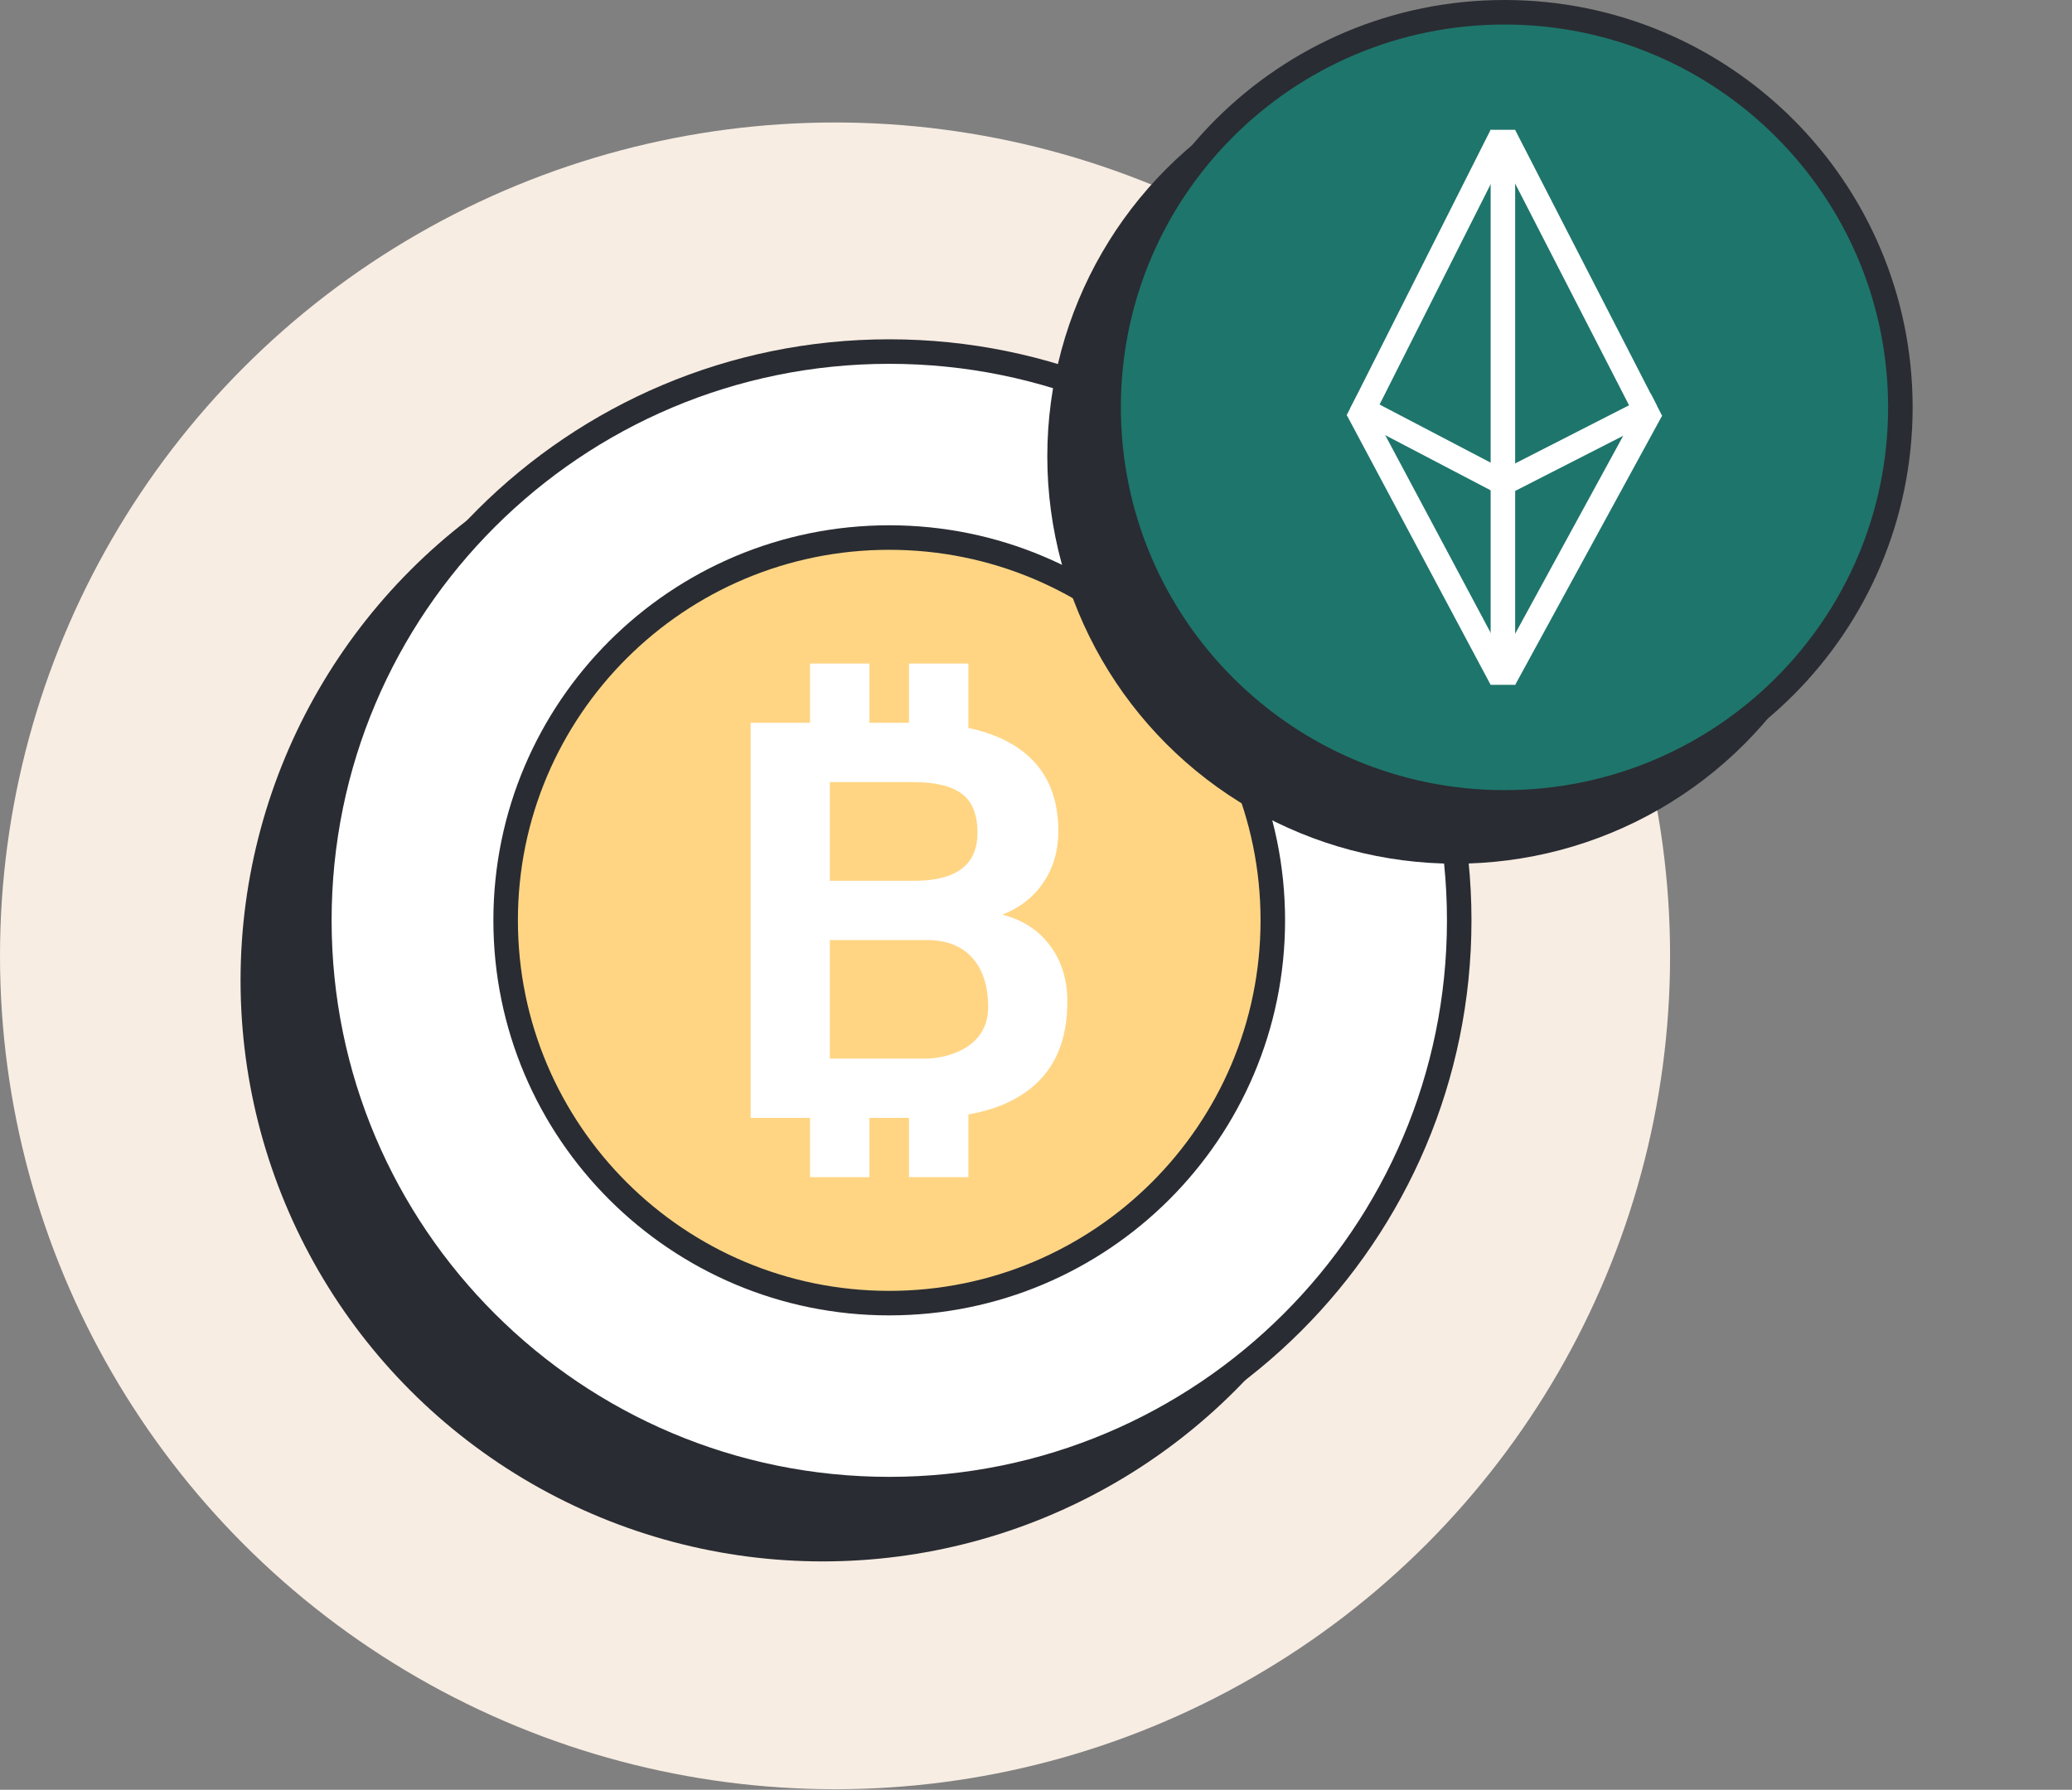 <svg width="169" height="146" viewBox="0 0 169 146" fill="none" xmlns="http://www.w3.org/2000/svg">
<rect x="0" y="0" width="169" height="146" fill="#808080" stroke="none"/>
<ellipse cx="68.109" cy="77.972" rx="68.109" ry="67.981" fill="#F8EDE3"/>
<ellipse cx="67.107" cy="79.972" rx="47.486" ry="47.397" fill="#292C32"/>
<path d="M119.019 75.075C119.019 100.698 98.208 121.472 72.533 121.472C46.858 121.472 26.047 100.698 26.047 75.075C26.047 49.453 46.858 28.678 72.533 28.678C98.208 28.678 119.019 49.453 119.019 75.075Z" fill="white" stroke="#292C32" stroke-width="2"/>
<path d="M103.815 75.075C103.815 92.316 89.806 106.3 72.528 106.3C55.251 106.3 41.242 92.316 41.242 75.075C41.242 57.834 55.251 43.849 72.528 43.849C89.806 43.849 103.815 57.834 103.815 75.075Z" fill="#FFD584" stroke="#292C32" stroke-width="2"/>
<path d="M61.227 91.188V58.962H74.462C78.353 58.962 81.297 59.711 83.309 61.21C85.32 62.708 86.323 64.904 86.323 67.793C86.323 69.373 85.919 70.765 85.118 71.967C84.311 73.169 83.189 74.05 81.751 74.611C83.391 75.026 84.683 75.856 85.629 77.116C86.576 78.367 87.056 79.896 87.056 81.715C87.056 84.812 86.073 87.159 84.105 88.751C82.137 90.343 79.338 91.155 75.699 91.188H61.227ZM67.684 71.852H74.727C78.057 71.796 79.728 70.525 79.728 67.913C79.728 66.453 79.305 65.401 78.461 64.759C77.617 64.118 76.285 63.796 74.462 63.796H67.684V71.852ZM67.684 76.686V86.354H75.504C77.055 86.354 80.598 85.598 80.598 82.15C80.598 78.702 78.795 76.73 75.755 76.686H67.684Z" fill="white"/>
<path d="M66.07 54.128H70.913V62.185H66.07V54.128ZM74.142 54.128H78.985V62.185H74.142V54.128ZM66.07 87.965H70.913V96.022H66.07V87.965ZM74.142 87.965H78.985V96.022H74.142V87.965Z" fill="white"/>
<ellipse cx="118.711" cy="37.227" rx="33.289" ry="33.227" fill="#292C32"/>
<path d="M155.001 33.227C155.001 51.023 140.546 65.453 122.711 65.453C104.877 65.453 90.422 51.023 90.422 33.227C90.422 15.43 104.877 1 122.711 1C140.546 1 155.001 15.43 155.001 33.227Z" fill="#1E756B" stroke="#292C32" stroke-width="2"/>
<path d="M110.305 32.968L122.625 39.413L135.116 33.036" stroke="white" stroke-width="2"/>
<path d="M122.582 10.589V55.864" stroke="white" stroke-width="2"/>
<path d="M122.695 11.062L134.253 33.56" stroke="white" stroke-width="2"/>
<path d="M122.477 11.032L111.014 33.772" stroke="white" stroke-width="2"/>
<path d="M122.707 55.386L134.682 33.445" stroke="white" stroke-width="2"/>
<path d="M122.461 55.388L110.732 33.397" stroke="white" stroke-width="2"/>
</svg>
